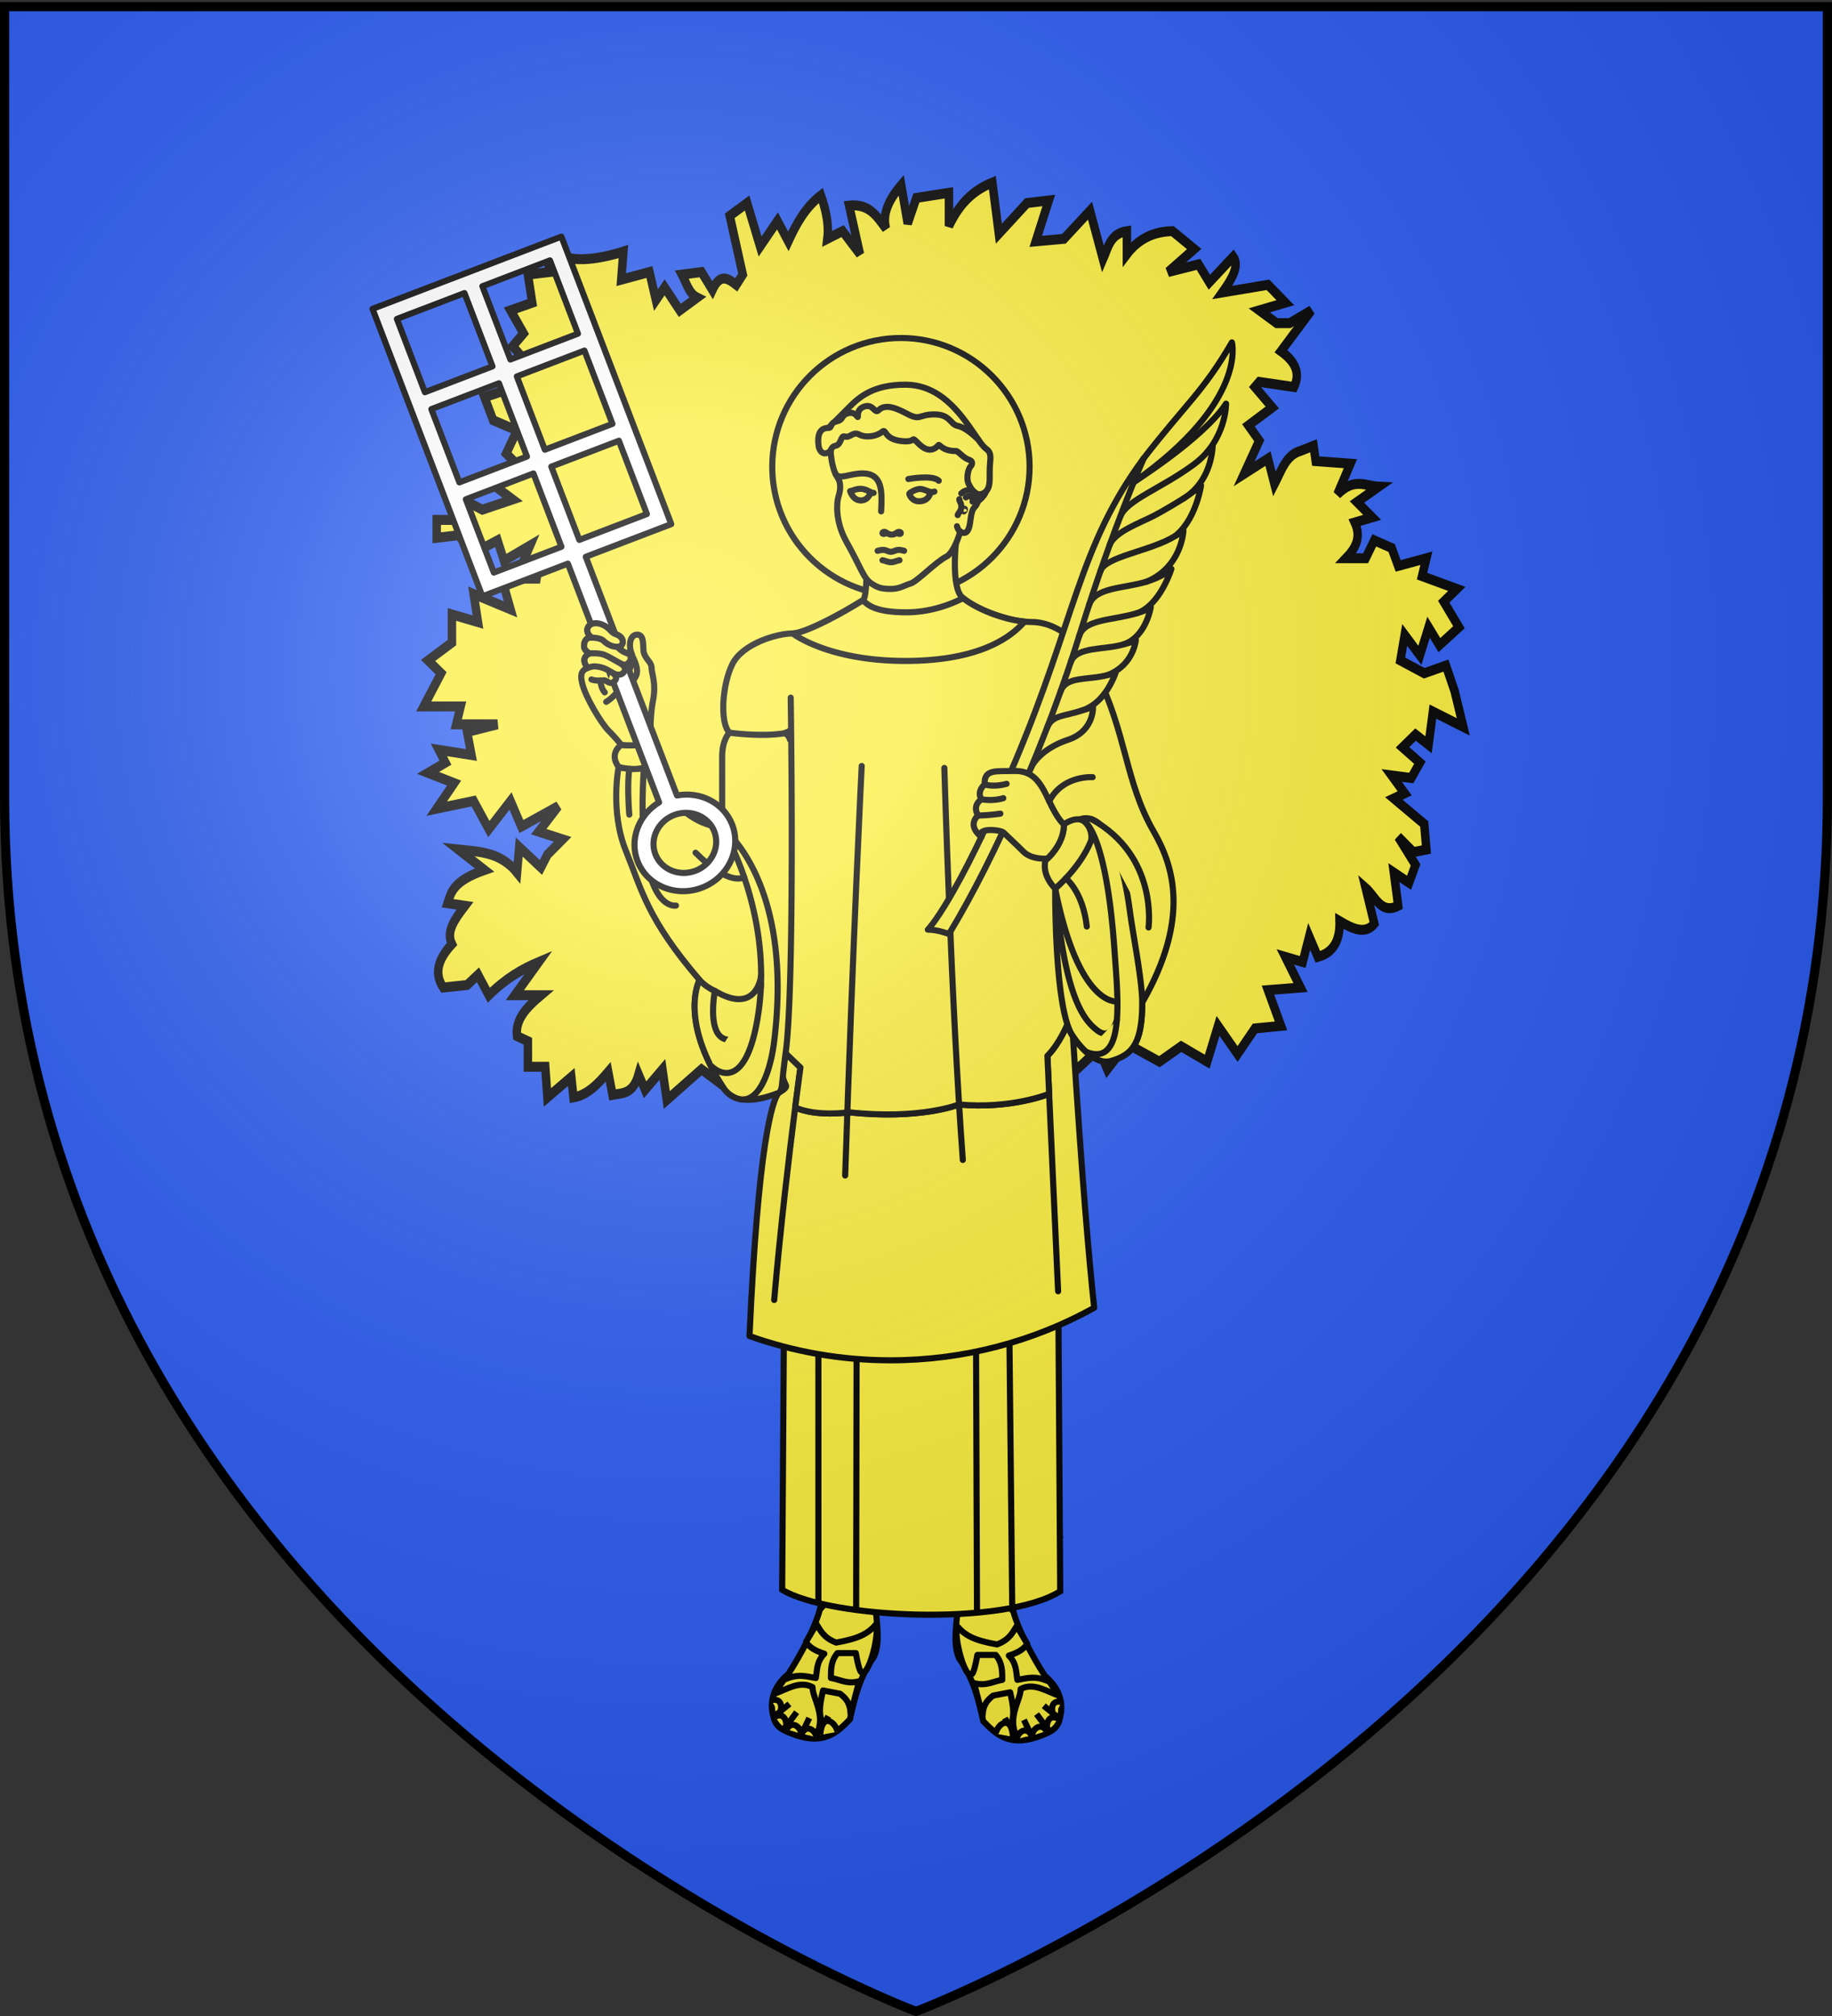 <svg xmlns="http://www.w3.org/2000/svg" xmlns:xlink="http://www.w3.org/1999/xlink" height="660" width="600" version="1.0"><rect width="100%" height="100%" fill="#333333" stroke="none"/><defs><linearGradient id="a"><stop style="stop-color:white;stop-opacity:.314" offset="0"/><stop offset=".19" style="stop-color:white;stop-opacity:.251"/><stop style="stop-color:#6b6b6b;stop-opacity:.125" offset=".6"/><stop style="stop-color:black;stop-opacity:.125" offset="1"/></linearGradient><linearGradient id="c"><stop offset="0" style="stop-color:#fd0000;stop-opacity:1"/><stop offset=".5" style="stop-color:#e77275;stop-opacity:.659"/><stop offset="1" style="stop-color:black;stop-opacity:.323"/></linearGradient><linearGradient id="b"><stop offset="0" style="stop-color:white;stop-opacity:.314"/><stop offset=".19" style="stop-color:white;stop-opacity:.251"/><stop offset=".6" style="stop-color:#6b6b6b;stop-opacity:.125"/><stop offset="1" style="stop-color:black;stop-opacity:.125"/></linearGradient><linearGradient id="d"><stop style="stop-color:#fd0000;stop-opacity:1" offset="0"/><stop offset=".5" style="stop-color:#e77275;stop-opacity:.659"/><stop offset="1" style="stop-color:black;stop-opacity:.323"/></linearGradient><linearGradient id="f"><stop offset="0" style="stop-color:#fd0000;stop-opacity:1"/><stop style="stop-color:#e77275;stop-opacity:.659" offset=".5"/><stop style="stop-color:black;stop-opacity:.323" offset="1"/></linearGradient><linearGradient id="e"><stop offset="0" style="stop-color:white;stop-opacity:.314"/><stop style="stop-color:white;stop-opacity:.251" offset=".19"/><stop offset=".6" style="stop-color:#6b6b6b;stop-opacity:.125"/><stop offset="1" style="stop-color:black;stop-opacity:.125"/></linearGradient><radialGradient xlink:href="#a" id="g" gradientUnits="userSpaceOnUse" gradientTransform="matrix(1.353 0 0 1.349 -77.63 -85.747)" cx="221.445" cy="226.331" fx="221.445" fy="226.331" r="300"/></defs><g style="display:inline"><path style="fill:#2b5df2;fill-opacity:1;fill-rule:evenodd;stroke:none" d="M300 658.5s298.5-112.32 298.5-397.772V2.176H1.5v258.552C1.5 546.18 300 658.5 300 658.5z"/><g style="display:inline"><path style="fill:none;stroke:none" d="M0 0h600v660H0z"/></g><g style="fill:#fcef3c;stroke:#000;stroke-opacity:1;stroke-width:1.748;stroke-miterlimit:4;stroke-dasharray:none"><path style="fill:#fcef3c;fill-opacity:1;fill-rule:evenodd;stroke:#000;stroke-width:1.748;stroke-linecap:butt;stroke-linejoin:miter;stroke-miterlimit:4;stroke-opacity:1;stroke-dasharray:none" d="M103.307 872.94 96.68 885.72l14.675 13.729 3.314 67.221-6.628 12.308 30.659-.633 14.131-.179c-10.361-14.407-10.513-50.63-11.18-74.457 6.423-6.328 11.907-9.839 17.516-13.728l-9.94-11.362-8.995 8.521.473-15.148-10.415 12.781-8.047-16.095-4.26 18.462-14.676-14.201z" transform="matrix(1.582 0 0 1.862 103.908 -1319.464)"/><path style="fill:#fcef3c;fill-opacity:1;fill-rule:evenodd;stroke:#000;stroke-width:1.748;stroke-linecap:butt;stroke-linejoin:miter;stroke-miterlimit:4;stroke-opacity:1;stroke-dasharray:none" d="m108.753 877.318-4.044-.45 2.696 9.885-5.841-1.348-2.696 6.29-5.391-.45-3.146 5.842-5.84 2.696-4.943-3.146-7.188 5.392-.899-5.392-3.594 3.595-1.348-2.696c-1.2 3.586-3.386 3.232-5.392 3.594l-.898-4.043c-2.097 2.098-4.26 4.06-7.19 4.493l-.449-3.595-4.942 3.595-.45-5.392h-3.593v-4.493l-2.247-.898c-.445-2.92 2.045-5.105 4.942-7.19H40.91l4.942-5.84c-3.445 1.232-6.89 2.923-10.334 5.84l-2.246-3.594-2.247 1.798-4.942.449c-2.026-2.546-.96-5.092 1.797-7.638-1.305-2.247.693-4.493 2.696-6.74l-3.594-.449c.752-1.947 1.135-3.894 7.638-5.84l-5.392-3.595c4.282.393 8.665.387 12.131 4.044l.45-4.493 4.492 3.594 1.348-2.246 3.145-2.696-4.942-1.348 4.044-4.493-7.638 3.594-2.247-4.493-4.493 4.943-3.145-4.943-7.638 1.348 3.594-4.493-5.391-1.797 3.594-1.797-1.348-2.247 6.74.899-.899-4.044 6.29-1.348h-8.536l.898-3.145h-7.638l3.595-5.84-2.696-2.247 4.942-3.145v-4.942l5.392 1.347-.899-4.942 7.638 2.696-1.797-5.392h7.189l.449-2.246-3.145-.899 1.348-2.695-5.392 2.695-1.348-3.594-4.942 2.246-3.145-3.145-4.493.45v-3.145h4.493l.899-3.595 4.043 1.797 6.29-1.797-4.942-3.145 6.74-2.246-3.145-2.696 2.246-4.044-4.942-1.797-1.797-4.044 6.29-1.797-3.145-3.594 4.942-1.348-2.247-2.247 2.247-2.246-2.696-4.044 4.493-1.348-.898-4.942 4.492-.45s-1.347-5.39 2.247-3.144c3.594 2.246 13.03-.45 13.03-.45l-.45 4.943 5.841-1.348 1.348 4.942 1.797-2.247 3.145 4.044 3.595-2.246c-1.69-.706-2.232-2.561-3.145-4.044l4.043-.45 2.247 3.146c1.647-3.062 3.295-1.97 4.942-.899l1.348-1.797-2.696-10.334 3.595-2.246 2.695 7.638 3.595-4.493 2.246 3.594c1.629-3.005 3.441-5.917 6.74-8.087 1.419 3.516 1.614 5.808 1.348 7.638l3.145-1.348 3.594 4.044-2.246-8.537c4.283-.39 5.799 1.988 7.638 4.044-.813-2.546.575-5.092 3.145-7.638l1.348 6.739 1.797-4.493 6.74-.899v5.841c2.497-4.534 5.646-6.468 8.985-7.638l1.348 8.986 5.84-5.391 4.494-.45-2.696 7.19 5.841-.45 5.392-4.942 2.695 8.536c1.055-2.042 1.483-4.503 4.943-4.942v4.044c2.307-2.605 5.433-3.981 9.435-4.044l4.493 3.145-5.392 4.044 6.29-1.348 2.247 3.145 4.942-4.493c1.333 1.576-.234 3.878-2.246 6.29l9.435-1.348 3.594 3.145-5.391 1.348 3.594 2.247h2.696l4.493-2.247-6.29 7.189c2.788 1.719 4.133 3.726 2.696 6.29l-7.19-.899-.898.9 3.595 3.593-4.943 3.146 2.247 2.695-3.145 5.841 4.942-2.696 1.348 4.493c1.417-2.326 2.376-5.111 5.391-5.84l2.696-.9.45 2.697 7.188.449-2.696 5.392c3.487-3.012 5.829-1.448 8.537-1.348l-4.493 2.695 3.145 2.696-3.594.899c1.393 2.595.174 4.536-1.797 6.29h4.043l1.798-3.145 3.594 1.348 1.348 3.145 5.84-1.348-.898 3.145 7.189 2.247-2.696 2.246 3.145 4.493-4.044 3.145-2.246-3.145-1.797 4.942-3.145-3.594-.899 4.493 4.942 2.246 4.493-1.347 1.798 4.492 1.797 6.29-6.29-2.695-.899 5.84-2.696-1.796-2.696 2.246 3.595 2.696-1.797 2.696-4.044-.45 2.696 3.145-2.247.899 6.29 4.493.45 4.493-2.696.45-3.145-2.697 3.594 4.943-1.348 3.145-3.145-1.797.899 5.84c-3.559 1.576-4.717-1.65-6.74-3.145l1.798 6.29c-1.866 1.976-4.49.91-7.19-.449.11 3.302-1.214 5.529-4.492 6.29l-1.797-3.594-1.348 4.493-3.595-.899 3.145 5.392-6.74.45 2.697 6.29-5.392.449-3.594 4.493-4.044-4.943-2.246 6.29-5.392-2.695-4.493 2.696-6.74-3.145-4.043 4.492-1.797-3.594-4.493 3.594-3.145-4.043-1.348 4.043-2.247-6.29-4.493 3.595c-1.59-2.996-.847-5.99 1.798-8.986l-6.29.45v-4.494l-11.233 4.493-4.942-4.493-4.943 3.594-1.797-5.391-3.145 1.348-2.696-3.595-4.043.45z" transform="matrix(1.582 0 0 1.862 103.908 -1319.464)"/></g><g style="fill:#fcef3c"><g style="display:inline;fill:#fcef3c"><g style="stroke:#000;stroke-width:4.339;fill:#fcef3c"><g style="stroke:#000;stroke-width:1.109;fill:#fcef3c"><g style="stroke:#000;stroke-width:1.109;fill:#fcef3c"><g style="stroke:#000;stroke-width:1.109;fill:#fcef3c"><path d="M357.976 621.529c-.778 3.022-3.212 7.79-5.714 11.667-2.702 2.23-3.47 5.027-2.695 7.743.41 2.154 2.26 2.654 4.15 3.371 5.104 1.69 7.438-.537 9.735-2.9.851-3.81 1.696-7.62 4.405-11.429 1.003-2.358.569-5.076.357-7.738l-6.547-5-3.69 4.286z" style="fill:#fcef3c;fill-rule:evenodd;stroke:#000;stroke-width:1.109;stroke-linecap:butt;stroke-linejoin:miter;stroke-opacity:1" transform="matrix(1.804 0 0 1.804 -377.305 -594.225)"/><path d="M357.38 624.148c.786 1.192 1.272 2.444 3.572 3.333 4.22-.736 5.85-1.675 7.262-3.333.591 2.131-1.452 9.871-2.738 8.69-.438-.402-.952-3.452-.952-3.452h-3.334c-1.247 1.508-1.173 3.016-1.19 4.524 1.667.257 2.889 1.182 5.12.595l-1.549 5.952c-.06-2.06-.894-2.894-1.904-3.69l-3.096-.595c-1.353 5.7.284 4.106-.476 8.452h-.952c2.243-3.665-.497-6.97-.476-9.048-2.302-1.24-4.603.363-6.905 1.19l1.667-2.5c2.62-1.245 4.115-.614 5.833-.356.265-1.468.099-2.937 1.548-4.405-1.777-.548-2.826-1.278-3.334-2.143l1.905-3.214z" style="fill:#fcef3c;fill-rule:evenodd;stroke:#000;stroke-width:1.109;stroke-linecap:butt;stroke-linejoin:round;stroke-opacity:1" transform="matrix(1.804 0 0 1.804 -377.305 -594.225)"/><path d="M359.525 640.842c-.702 1.332-1.9 2.66-1.934 3.769M354.643 644.148l1.428-2.976M351.509 643.16l2.272-3.04M349.698 640.87l2.773-2.256" style="fill:#fcef3c;stroke:#000;stroke-width:1.109;stroke-linecap:butt;stroke-linejoin:miter;stroke-opacity:1" transform="matrix(1.804 0 0 1.804 -377.305 -594.225)"/></g><path style="fill:#fcef3c;stroke:#000;stroke-width:1.109;stroke-linecap:butt;stroke-linejoin:miter;stroke-opacity:1" d="M349.762 641.023c1.769-1.137 2.452 1.042 1.964 1.875M351.965 643.227c1.057-1.818 2.658-.188 2.602.775M354.733 643.912c1.057-1.818 2.658-.189 2.602.775M358.052 644.236c.328-4.146 2.785-2.371 3.156-.559M349.183 637.964c2.013-.607 2.071 1.676 1.373 2.343" transform="matrix(1.804 0 0 1.804 -377.305 -594.225)"/></g><g style="stroke:#000;stroke-width:1.109;fill:#fcef3c"><g style="stroke:#000;stroke-width:1.109;fill:#fcef3c"><path style="fill:#fcef3c;fill-rule:evenodd;stroke:#000;stroke-width:1.109;stroke-linecap:butt;stroke-linejoin:miter;stroke-opacity:1" d="M357.976 621.529c-.778 3.022-3.212 7.79-5.714 11.667-2.702 2.23-3.47 5.027-2.695 7.743.41 2.154 2.26 2.654 4.15 3.371 5.104 1.69 7.438-.537 9.735-2.9.851-3.81 1.696-7.62 4.405-11.429 1.003-2.358.569-5.076.357-7.738l-6.547-5-3.69 4.286z" transform="matrix(-1.804 0 0 1.804 977.698 -593.618)"/><path style="fill:#fcef3c;fill-rule:evenodd;stroke:#000;stroke-width:1.109;stroke-linecap:butt;stroke-linejoin:round;stroke-opacity:1" d="M357.38 624.148c.786 1.192 1.272 2.444 3.572 3.333 4.22-.736 5.85-1.675 7.262-3.333.591 2.131-1.452 9.871-2.738 8.69-.438-.402-.952-3.452-.952-3.452h-3.334c-1.247 1.508-1.173 3.016-1.19 4.524 1.667.257 2.889 1.182 5.12.595l-1.549 5.952c-.06-2.06-.894-2.894-1.904-3.69l-3.096-.595c-1.353 5.7.284 4.106-.476 8.452h-.952c2.243-3.665-.497-6.97-.476-9.048-2.302-1.24-4.603.363-6.905 1.19l1.667-2.5c2.62-1.245 4.115-.614 5.833-.356.265-1.468.099-2.937 1.548-4.405-1.777-.548-2.826-1.278-3.334-2.143l1.905-3.214z" transform="matrix(-1.804 0 0 1.804 977.698 -593.618)"/><path style="fill:#fcef3c;stroke:#000;stroke-width:1.109;stroke-linecap:butt;stroke-linejoin:miter;stroke-opacity:1" d="M359.525 640.842c-.702 1.332-1.9 2.66-1.934 3.769M354.643 644.148l1.428-2.976M351.509 643.16l2.272-3.04M349.698 640.87l2.773-2.256" transform="matrix(-1.804 0 0 1.804 977.698 -593.618)"/></g><path d="M349.762 641.023c1.769-1.137 2.452 1.042 1.964 1.875M351.965 643.227c1.057-1.818 2.658-.188 2.602.775M354.733 643.912c1.057-1.818 2.658-.189 2.602.775M358.052 644.236c.328-4.146 2.785-2.371 3.156-.559M349.183 637.964c2.013-.607 2.071 1.676 1.373 2.343" style="fill:#fcef3c;stroke:#000;stroke-width:1.109;stroke-linecap:butt;stroke-linejoin:miter;stroke-opacity:1" transform="matrix(-1.804 0 0 1.804 977.698 -593.618)"/></g></g><path style="fill:#fcef3c;fill-rule:evenodd;stroke:#000;stroke-width:4.339;stroke-linecap:butt;stroke-linejoin:miter;stroke-opacity:1" d="m224.662 716.778-1.391 207.688c33.896 20.5 157.566 26.118 197.528 1.07l-1.392-214.11-194.745 5.352z" transform="translate(153.241 94.287) scale(.461)"/><path style="fill:#fcef3c;stroke:#000;stroke-width:4.339;stroke-linecap:butt;stroke-linejoin:miter;stroke-opacity:1" d="M249.005 731.766v201.015M276.172 741.596l-.33 196.095M384.631 737.184l2.087 199.188m-25.734-193.835.695 196.668" transform="translate(153.241 94.287) scale(.461)"/><path d="M216.218 126.916c0 50.407 41.008 91.415 91.414 91.415s91.416-41.008 91.416-91.415c0-50.406-41.01-91.415-91.416-91.415s-91.414 41.008-91.414 91.415z" style="fill:#fcef3c;stroke:#000;stroke-width:4.339" transform="translate(153.241 94.287) scale(.461)"/><path style="fill:#fcef3c;stroke:#000;stroke-width:4.339;stroke-linecap:round;stroke-linejoin:round" d="M220.537 571.707c-4.28 6.009-14.23 34.923-20.471 172.569 31.333 11.141 65.048 17.224 100.184 17.224 52.473 0 101.789-13.537 144.698-37.299-3.619-33.442-8.663-91.652-15.107-192.893-1.489-2.031-2.803-4.919-3.96-8.45 0 0-5.538 13.803-14.174 22.438l1.227 26.978s-26.783 11.013-64.086 7.561c0 0-27.63 11.053-78.058 5.527 0 0-23.072 3.451-38.269-3.455 2.236-17.529 3.73-28.322 3.73-28.322l-14.981-14.981s-.476 17.831 4.619 27.416c1.122 2.113-2.84 4.085-5.352 5.687z" transform="translate(153.241 94.287) scale(.461)"/><path style="fill:#fcef3c;stroke:#000;stroke-width:4.339;stroke-linecap:round;stroke-linejoin:round" d="M220.537 571.707c1.657-.747 2.363-3.305 2.588-5.688 1.208-12.779 2.59-22.537 2.59-22.537l10.536 10.103s-1.494 10.793-3.73 28.322c15.197 6.906 38.269 3.455 38.269 3.455 50.428 5.525 78.058-5.527 78.058-5.527 37.303 3.452 64.086-7.561 64.086-7.561l-1.227-26.978c8.636-8.636 14.174-22.438 14.174-22.438 1.157 3.531 2.471 6.419 3.96 8.45 0 0 13.471 21.429 26.94 17.614 14.871-4.212 22.277-11.916 22.277-41.447 34.712-60.615 21.839-97.851 8.031-121.75-20.207-34.971-19.17-69.941-40.93-112.943-15.284-30.204-35.229-35.574-45.504-35.574-16.233 0-39.518-8.883-49.477-17.528-7.859-6.822-4.514-38.166-4.514-38.166l-63.443 20.292s.053 18.302-2.59 19.946c-21.242 13.211-42.655 23.573-49.908 23.573-11.226 0-35.576 7.253-42.829 21.76-7.253 14.506-9.066 41.706-2.072 48.7 0 0-5.181 4.663-5.181 17.097v50.254s-16.183-.64-29.531-13.989c-9.39-9.39-16.579-34.193-16.579-34.193s-7.253 10.362-27.458 5.181c0 0-6.217 31.603 5.18 59.58 11.398 27.977 15.024 48.182 52.327 91.701 0 0-15.046 27.618 17.097 76.677 9.436 14.397 30.637 6.664 38.86 3.614zM412.934 572.274l6.373 140.19" transform="translate(153.241 94.287) scale(.461)"/><path style="fill:#fcef3c;stroke:#000;stroke-width:4.339;stroke-linecap:round;stroke-linejoin:round" d="M232.521 581.907c-4.033 31.613-10.478 85.137-14.921 136.774M279.77 339.444s-6.217 123.994-11.743 290.817M338.487 340.826s4.833 166.477 13.122 278.383M134.533 334.954s-7.253 10.362-27.458 5.181c-7.253-9.843 1.9-15.714 1.9-15.714s13.815 2.071 20.896-3.455c-.001-.001 8.461 3.971 4.662 13.988zM368.189 144.299c-1.556 4.273-5.811 7.119-5.811 7.119-.444 1.59-1.254 3.053-2.221 4.02-3.627 3.627-2.461 11.009-4.532 15.801-2.072 4.793-5.829 1.684-5.829 1.684-2.331 8.29-6.477 16.19-9.714 17.745-7.33 3.518-20.982 17.873-25.516 19.168-4.534 1.296-7.513 3.886-14.377 3.886-6.865 0-9.585-1.295-13.341-3.756-5.983-3.919-7.123-10.491-17.744-29.401-8.712-15.511-6.865-29.013-5.958-31.992.906-2.978 2.72-9.196-.488-13.916-4.6-6.768-4.97-19.215-4.97-19.215l-1.537-16.086 14.895-14.896c7.382-7.383 17.356-15.802 39.634-15.802 27.199 0 41.631 24.169 52.029 39.154l5.48 36.487z" transform="translate(153.241 94.287) scale(.461)"/><path style="fill:#fcef3c;stroke:#000;stroke-width:4.339;stroke-linecap:round;stroke-linejoin:round" d="M355.754 139.118c-2.045-4.255 0-11.01 1.167-12.175 1.166-1.166 2.591-3.886-1.167-5.052-3.755-1.166-7.382-6.088-8.937-6.088-9.994 0-11.711-5.102-12.434-4.274-4.921 5.643-10.038 3.173-14.377-1.166-6.38-6.379 0 0-13.082-1.813-11.431-1.584-9.594-8.947-12.563-6.476-3.982 3.314-11.657 4.533-16.448 1.942-4.399-2.377-6.347 2.72-10.104 1.425-3.147-1.085-2.331 5.958-6.73 6.609-2.559.379-3.39 3.39-3.39 3.39-3.972 3.972-7.868 1.593-8.53-3.394-1.529-11.501 3.795-12.692 6.994-12.692 2.816 0 .648-3.498 5.958-4.663 4.527-.994 3.15-3.797 6.541-5.246 5.613-2.397 7.577 1.489 8.225 2.137.647.647-1.166-4.922 4.015-7.124 7.166-3.045 7.901 5.311 10.88 2.331 5.003-5.002 13.27-1.147 20.334 2.591 9.629 5.094 7.987.389 19.3.389 11.397 0 11.138 7.123 16.577 8.16 4.425.842 10.059 5.192 14.729 9.882 1.829 2.635 3.742 5.205 5.866 6.696 3.109 2.183 2.817 5.905 2.384 9.973-.829 7.799 1.049 15.996-2.771 19.817-2.463 2.463-7.513 5.053-12.437-5.179z" transform="translate(153.241 94.287) scale(.461)"/><path style="fill:#fcef3c;stroke:#000;stroke-width:4.339;stroke-linecap:round;stroke-linejoin:round" d="M312.927 135.665s17.183-3.195 21.586 1.208M293.585 158.632c.691-13.816 1.209-26.94-13.125-26.94-9.843 0-16.781 4.909-19.38.091M362.379 151.418c2.054-4.375-5.652-11.717-11.87-5.5M347.466 169.188s.671 2.886 2.331 3.734M305.562 173.851c0 1.034 2.014.994 2.014.281 0-.508-.288-.952-1.415-.952-1.229 0-2.46 1.945-5.105 1.945-2.645 0-3.875-1.945-5.106-1.945-1.126 0-1.414.444-1.414.952 0 .713 2.012.753 2.012-.281M306.624 193.344c-1.174 0-3.61 1.382-6.045 1.382-2.436 0-4.872-1.382-6.044-1.382M309.904 186.652c-2.081-.604-4.261-1.037-6.242-.173-1.981.864-3.17.864-3.17.864s-1.189 0-3.169-.864c-1.982-.864-4.162-.432-6.243.173" transform="translate(153.241 94.287) scale(.461)"/><path style="stroke:#000;stroke-width:4.339;stroke-linecap:round;stroke-linejoin:round;fill:#fcef3c" d="M286.138 144.988c-1.978-1.027-5.217-3.057-9.477-2.179-2.1.433-3.746 1.288-5.09 1.41 0 0 1.852 6.642 7.551 6.642s7.016-5.873 7.016-5.873z" transform="translate(153.241 94.287) scale(.461)"/><path style="fill:#fcef3c;stroke:#000;stroke-width:4.339;stroke-linecap:round;stroke-linejoin:round" d="M331.417 144.563s-.834.583-2.779.254" transform="translate(153.241 94.287) scale(.461)"/><path style="stroke:#000;stroke-width:4.339;stroke-linecap:round;stroke-linejoin:round;fill:#fcef3c" d="M313.561 146.098c0-.511 4.979-3.785 8.433-3.353 2.128.265 5.302 1.951 6.645 2.072 0 0-.513 6.217-7.55 6.643-5.69.344-7.528-4.851-7.528-5.362z" transform="translate(153.241 94.287) scale(.461)"/><path style="fill:#fcef3c;stroke:#000;stroke-width:4.339;stroke-linecap:round;stroke-linejoin:round" d="M286.138 144.988c.85.442 1.529.721 2.093.52M352.962 157.904c.191-.619.157-1.986-.42-.13-.576 1.855.42.13.42.13zM353.813 148.702c.842-.841 5.44-2.331 4.727 3.043M349.149 149.997c0 1.813 1.425 2.526 1.425 5.375 0 2.85-2.051 4.209-2.592 5.894M310.854 264.84c47.206 0 72.224-13.61 84.546-27.913-15.285-1.524-34.334-9.116-43.543-16.682-9.888 4.96-24.002 10.056-40.313 10.056-21.415 0-27.156-4.793-30.912-8.549-21.242 13.211-42.655 23.573-49.908 23.573.001 0 24.868 19.515 80.13 19.515zM438.648 379.509s14.964 8.575 20.723 90.837c1.114 15.91 2.858 34.812 1.688 49.492v-.021s-3.759 15.037-13.776 7.52c-10.016-7.52-23.485-24.182-30.049-100.856 0 0-.691 86.694 12.606 104.828 0 0 13.471 21.429 26.94 17.614 14.871-4.212 22.277-11.916 22.277-41.447 0-15.716-6.562-48.526-8.634-64.069-10.628-79.706-35.646-65.956-35.646-65.956a7.311 7.311 0 0 1 3.871 2.058M186.522 573.092c18.038 12.37 28.073-13.772 31.077-38.158 14.091-114.371-36.957-151.798-36.957-151.798s29.704 49.041 27.569 111.372c-.48 14.014-13.754 44.916-26.878 38.354-11.231-5.615-5.873-33.674-5.873-33.674s-6.151-2.559-10.879-7.772c0 0-15.046 27.618 17.097 76.677 1.387 2.115 3.028 3.753 4.844 4.999zM528.277 101.816l.874 8.531s.681 26.008-20.734 39.133c0 0 9.326-6.216 12.436-9.326 0 0-3.456 24.178-18.308 35.921 0 0 4.555-2.569 5.786-3.799 0 0-1.037 25.903-26.163 36.265 0 0 12.303-3.756 17.614-9.066 0 0-7.771 25.386-24.091 31.344 0 0 7.188-2.008 9.455-4.274 0 0-3.108 20.853-19.039 26.422 0 0 6.929-1.619 8.419-3.108 0 0-1.339 17.744-19.989 24.998 0 0 3.626-.95 5.699-1.986 0 0-6.564 21.672-23.919 27.113 0 0 5.354-1.468 7.772-2.504 0 0 .97 17.118-17.746 23.357-15.542 5.181-23.903 14.239-26.388 20.166l-.812-6.955 42.612-128.873 15.024-36.525 5.181-12.624 24.091-21.959 42.226-32.251z" transform="translate(153.241 94.287) scale(.461)"/><path style="fill:#fcef3c;stroke:#000;stroke-width:4.339;stroke-linecap:round;stroke-linejoin:round" d="M538.639 82.128s.239 26.143-23.055 43.26c-23.395 17.191-47.629 25.175-52.224 37.083l-1.398-6.446 6.716-15.372s52.864-32.62 69.961-58.525z" transform="translate(153.241 94.287) scale(.461)"/><path style="fill:#fcef3c;stroke:#000;stroke-width:4.339;stroke-linecap:round;stroke-linejoin:round" d="M542.783 38.609s11.306 41.929-69.021 98.803l-5.084 3.241 11.417-19.669C510.144 82.128 522 74.25 542.783 38.609z" transform="translate(153.241 94.287) scale(.461)"/><path style="fill:#fcef3c;stroke:#000;stroke-width:4.339;stroke-linecap:round;stroke-linejoin:round" d="M326.741 455.667s19.688-19.169 62.172-119.677c42.482-100.508 45.073-152.835 91.182-215.006 0 0-22.277 50.254-45.074 123.823-22.794 73.568-59.578 158.532-93.254 213.968 0 0-7.772-3.108-15.026-3.108z" transform="translate(153.241 94.287) scale(.461)"/><path style="fill:#fcef3c;stroke:#000;stroke-width:4.339;stroke-linecap:round;stroke-linejoin:round" d="M508.417 149.479s-12.088 7.598-21.414 12.434c-9.324 4.836-27.636 11.264-31.114 20.712M502.545 176.075c-17.441 10.88-49.542 14.448-53.123 24.828M482.168 208.541c-16.234 5.009-36.62 3.765-40.915 16.668M475.691 230.819c-17.614 5.44-37.504 3.994-41.378 16.26M466.107 252.966c-13.212 4.274-33.907 1.266-37.856 12.811M454.537 274.856c-14.335 3.885-29.42.5-33.455 11.581M436.317 299.983c-12.952 4.403-21.297 3.149-24.867 12.334M438.648 379.509c5.697 5.7 4.146 12.78 4.146 12.78-7.6 19.343-25.56 34.191-25.56 34.191s-9.671-8.979-6.907-20.032c0 0 13.126-10.36 13.126-25.559 0 0 6.002-4.476 11.327-3.446 1.373.266 2.7.897 3.868 2.066zM460.754 506.612s-26.939 3.452-43.52-80.132" transform="translate(153.241 94.287) scale(.461)"/><path style="fill:#fcef3c;stroke:#000;stroke-width:4.339;stroke-linecap:round;stroke-linejoin:round" d="M424.782 419.24s12.138 9.314 14.902 34.183M461.06 519.839c-1.37 17.188-6.736 28.596-21.788 22.655M483.55 454.113s7.038-50.558-40.347-76.829M423.453 380.89s-4.232-2.935-10.448-16.405c-6.218-13.47-11.35-22.051-25.646-21.5-11.4.439-21.01-1.654-20.206 9.523 0 0-5.958 4.709-2.331 10.583 0 0-6.865 4.115-2.331 11.497 0 0-8.549 6.477 2.331 15.284-3.885-6.995 13.729-5.181 15.801-3.109 2.072 2.073 7.902 7.383 13.99 13.471 6.087 6.088 17.136 4.963 17.136 4.963 3.396-3.187 11.704-12.217 11.704-24.307z" transform="translate(153.241 94.287) scale(.461)"/><path style="fill:#fcef3c;stroke:#000;stroke-width:4.339;stroke-linecap:round;stroke-linejoin:round" d="M378.292 373.292s-8.809 1.295-15.802 1.295M380.364 362.291s-6.735 2.353-15.543.799M382.694 352.108s-8.563 2.595-15.542.399M443.829 347.388s-21.239-1.555-30.824 17.096M208.211 494.583a180.4 180.4 0 0 1-1.665 19.11c-1.541 10.898-3.563 19.303-5.88 25.695-8.583 23.684-21.202 19.716-28.32 12.596M229.342 290.917s3.149 203.607-3.627 252.566M185.823 315.785s21.76 3.108 38.338.518c0 0 3.375-.843 4.782-2.25M228.811 320.782s-1.023-4.479-4.649-4.479M114.673 373.982s-1.727-19.822 0-32.534M147.831 438.571s-29.095 5.917-22.837-97.896" transform="translate(153.241 94.287) scale(.461)"/><path style="fill:#fcef3c;stroke:#000;stroke-width:4.339;stroke-linecap:round;stroke-linejoin:round" d="M208.32 488.307s-2.81 28.67-32.859 10.881M196.253 418.387s-9.898 7.246-34.514-17.37M112.903 259.314c-4.145-1.295-6.691-4.491-6.691-4.491s2.936 0 3.626-2.417c.691-2.417-.691-5.181-4.577-6.477-3.885-1.295-3.368-3.367-8.203-6.131-4.835-2.764-10.362-2.245-11.916 1.554-1.554 3.799 2.764 6.908 2.764 6.908-4.491 0-5.354 3.109-5.354 6.218 0 3.107 3.972 5.007 3.972 5.007-7.598 3.627-1.347 10.279-1.347 10.279-5.242 2.082-5.183 5.643-4.006 10.791 2.341 10.249 13.815 28.84 18.651 33.675 4.835 4.835 9.153 10.19 9.153 10.19s13.815 2.071 20.896-3.455c0 0-.906-15.024 1.684-28.236 2.362-12.044-1.037-18.909-1.037-22.666 0-4.403-3.438-5.439-5.375-10.556-1.319-3.486.907-13.341-4.792-13.341-5.082 0-6.508 7.155-3.966 13.793l-3.482-.645z" transform="translate(153.241 94.287) scale(.461)"/><path style="fill:#fcef3c;stroke:#000;stroke-width:4.339;stroke-linecap:round;stroke-linejoin:round" d="M115.234 305.682s-8.224-17.032 3.109-28.365c3.262-4.156 1.684-9.196-1.166-15.284a15.686 15.686 0 0 1-.792-2.073" transform="translate(153.241 94.287) scale(.461)"/><path style="fill:#fcef3c;stroke:#000;stroke-width:4.339;stroke-linecap:round;stroke-linejoin:round" d="M98.267 293.896s13.211-7.124 18.522-29.142" transform="translate(153.241 94.287) scale(.461)"/><path style="fill:#fff;stroke:#000;stroke-width:4.339;stroke-linecap:round;stroke-linejoin:round" d="m83.749 190.887 64.809 169.503c16.608-3.121 33.326 5.303 39.246 20.787 6.707 17.537-2.94 37.579-21.501 44.676-18.562 7.096-39.119-1.397-45.823-18.935-5.92-15.482.91-32.911 15.367-41.669L71.038 195.747 10.31 218.966-67.744 14.818l134.168-51.3 78.054 204.149-60.729 23.22zm49.442 211.17c4.172 10.917 16.966 16.202 28.52 11.786 11.552-4.418 17.556-16.891 13.383-27.807-4.174-10.915-16.97-16.2-28.52-11.784-11.554 4.417-17.556 16.892-13.383 27.806zm-6.016-241.539-19.897-52.038L59.26 126.84l19.897 52.037 48.017-18.358zM54.67 114.832l48.017-18.36-19.896-52.038-48.019 18.357 19.898 52.04zM22.064 67.653l-48.017 18.36 19.895 52.035L41.96 119.69 22.064 67.653zm44.385 116.085L46.553 131.7l-48.02 18.358 19.897 52.039 48.019-18.36zM-30.546 74.003l48.017-18.36L-2.425 3.607l-48.018 18.359 19.897 52.037zM10.286-1.255 30.18 50.783l48.018-18.356-19.895-52.04L10.286-1.255z" transform="translate(153.241 94.287) scale(.461)"/><path style="fill:#fcef3c;stroke:#000;stroke-width:4.339;stroke-linecap:round;stroke-linejoin:round" d="M106.211 254.823s2.936 0 3.626-2.417c.691-2.417-.691-5.181-4.577-6.477-3.885-1.295-3.368-3.367-8.203-6.131-4.835-2.764-10.362-2.245-11.916 1.554-1.554 3.799 2.764 6.908 2.764 6.908-4.491 0-5.354 3.109-5.354 6.218 0 3.107 3.972 5.007 3.972 5.007-7.598 3.627-1.347 10.279-1.347 10.279.914-.362 1.989-.68 3.246-.953 0 0 6.088-1.014 13.211 3.842 2.394 1.632 6.735 3.368 9.196.129 2.478-3.261-1.813-5.828-1.813-5.828 3.627 1.555 4.857-.583 5.699-1.425.842-.842 2.332-4.921-1.813-6.216-4.144-1.294-6.691-4.49-6.691-4.49zM87.776 277.964s1.448.966 6.347.813" transform="translate(153.241 94.287) scale(.461)"/><path style="fill:#fcef3c;stroke:#000;stroke-width:4.339;stroke-linecap:round;stroke-linejoin:round" d="M87.906 248.261s6.216.043 8.418 2.245c2.202 2.202 5.786 4.317 9.887 4.317M86.523 259.486s6.563-.432 10.06.864c3.497 1.296 8.549 4.533 12.434 6.605M101.634 272.654s5.958 3.109 2.72 6.347c-3.497 3.497-5.31-.389-7.641-.389-.958 0-1.815.141-2.59.165 0 0 .323 5.599 3.108 8.384" transform="translate(153.241 94.287) scale(.461)"/></g></g></g></g><path d="M300 658.5s298.5-112.32 298.5-397.772V2.176H1.5v258.552C1.5 546.18 300 658.5 300 658.5z" style="opacity:1;fill:url(#g);fill-opacity:1;fill-rule:evenodd;stroke:none;stroke-width:1px;stroke-linecap:butt;stroke-linejoin:miter;stroke-opacity:1"/><path d="M300 658.5S1.5 546.18 1.5 260.728V2.176h597v258.552C598.5 546.18 300 658.5 300 658.5z" style="opacity:1;fill:none;fill-opacity:1;fill-rule:evenodd;stroke:#000;stroke-width:3;stroke-linecap:butt;stroke-linejoin:miter;stroke-miterlimit:4;stroke-dasharray:none;stroke-opacity:1"/></svg>